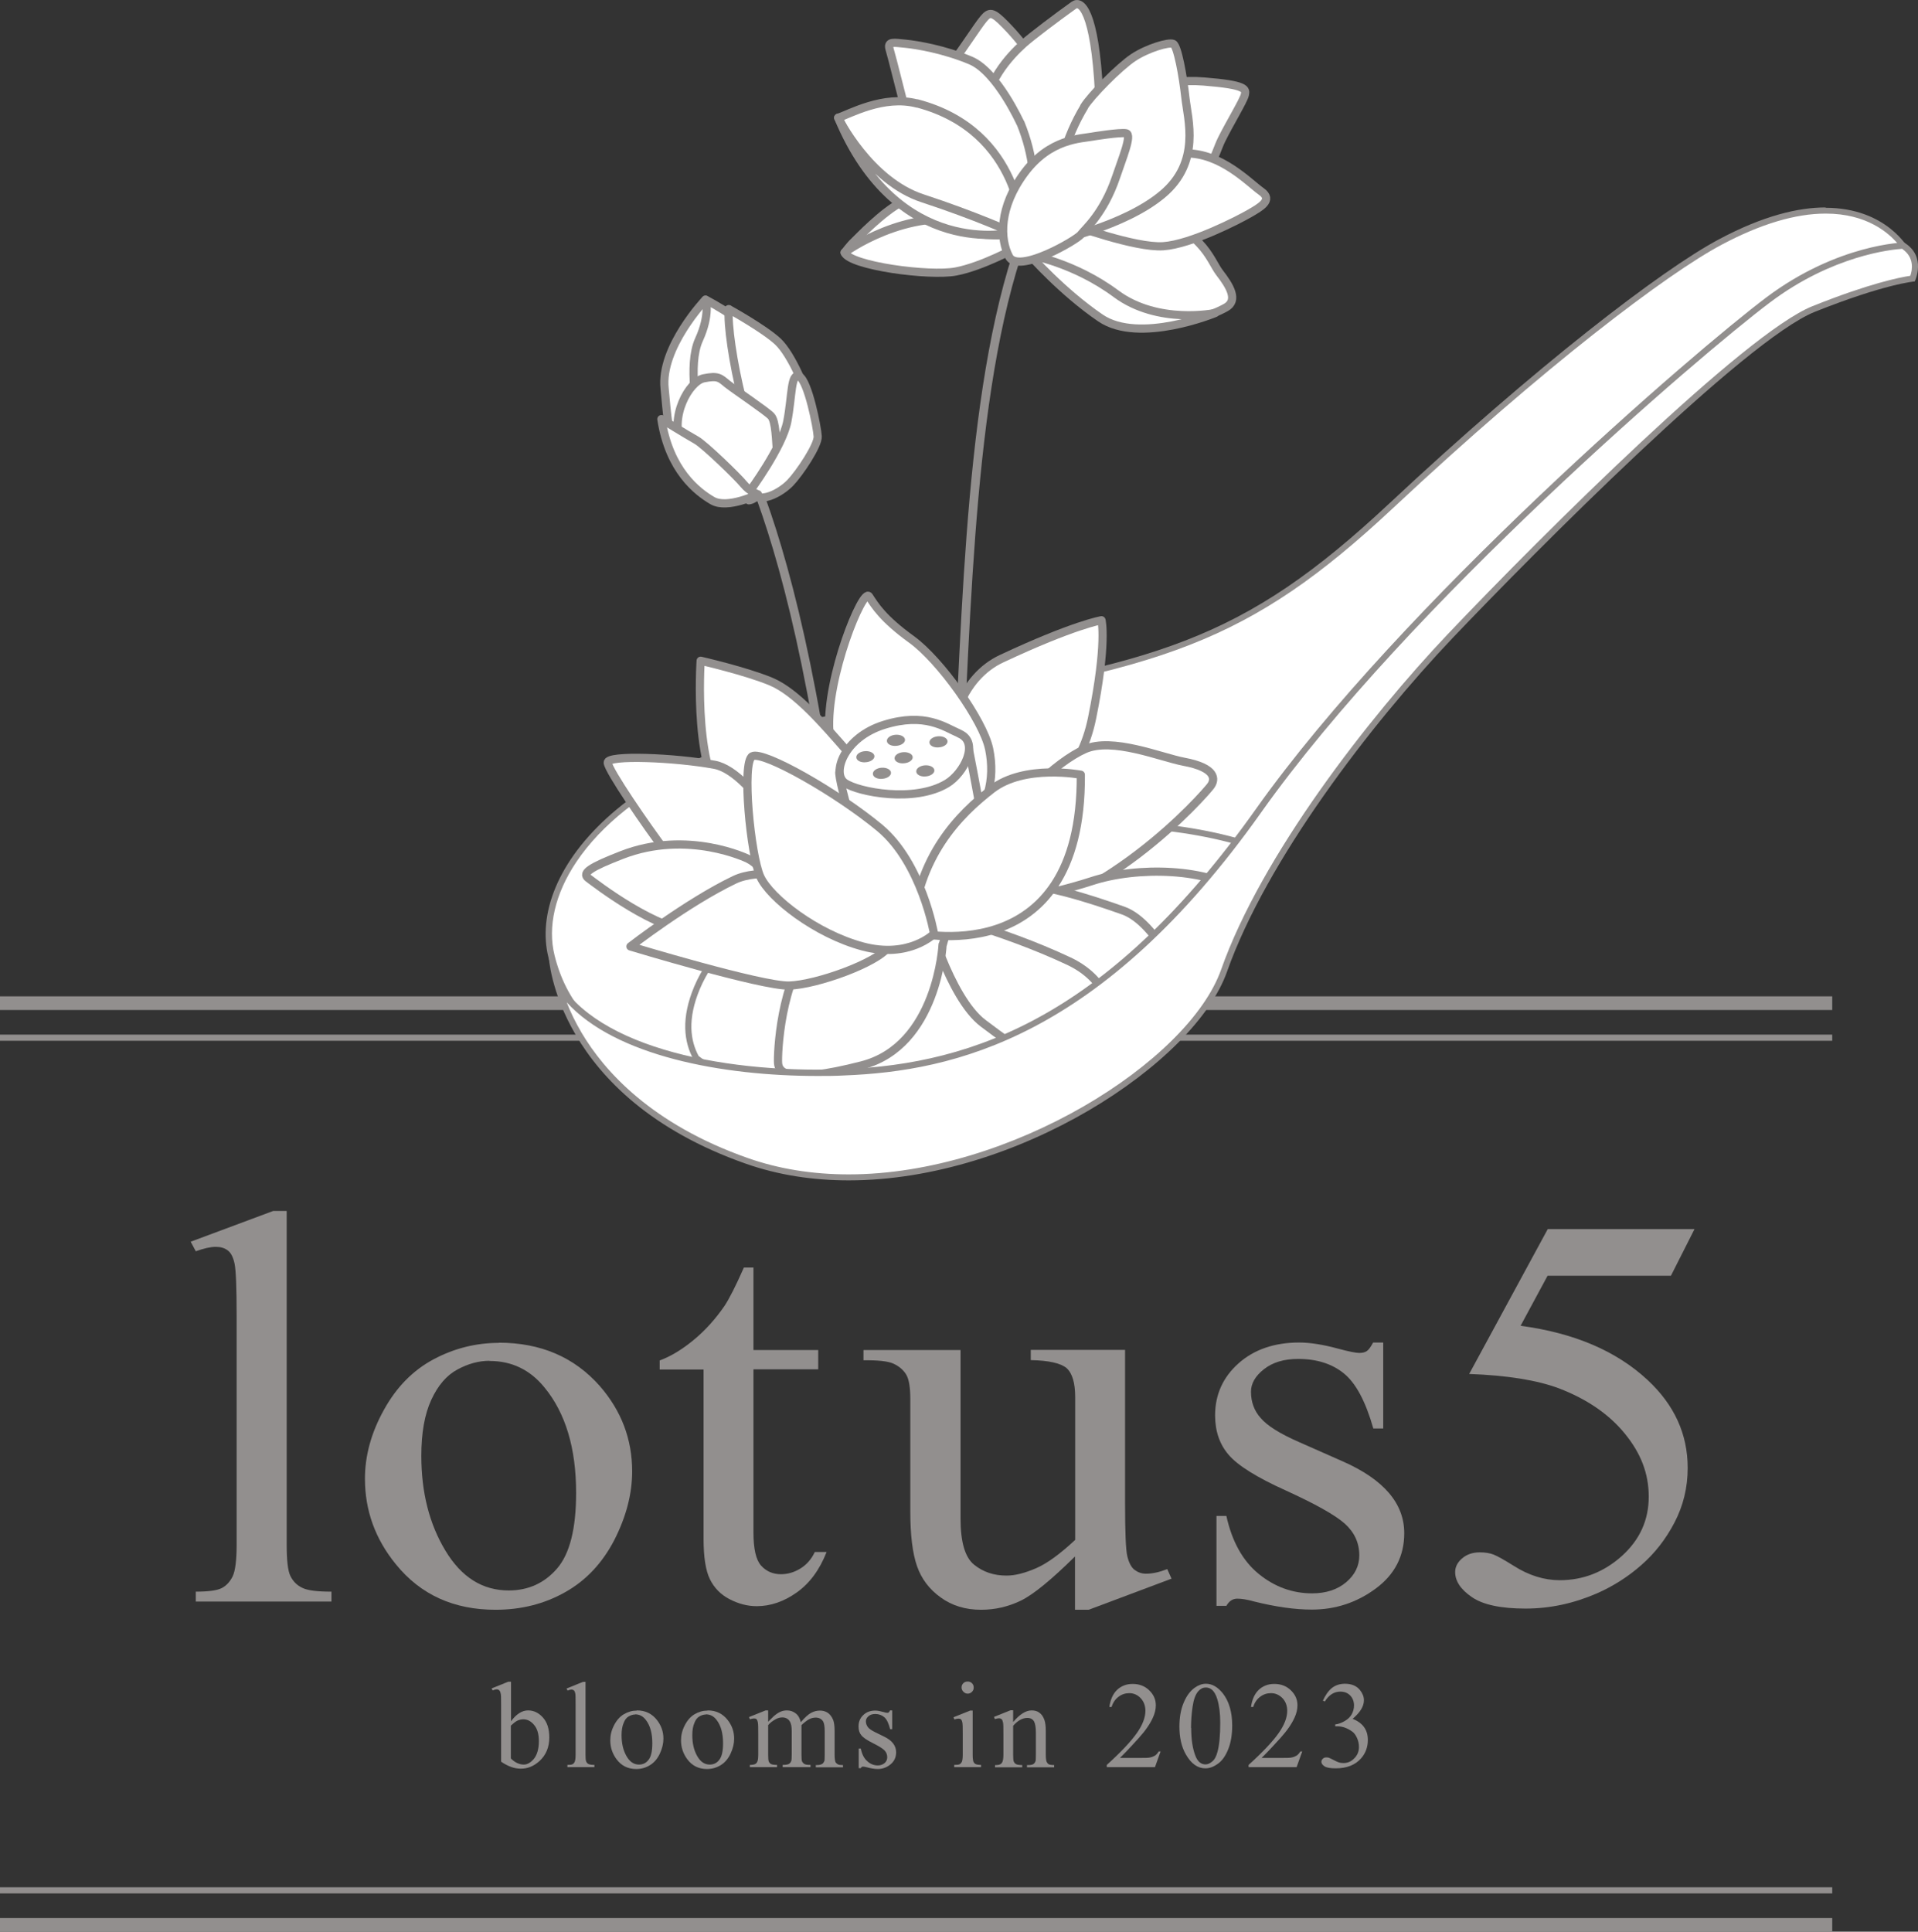 <?xml version="1.0" encoding="UTF-8"?><svg id="_レイヤー_2" xmlns="http://www.w3.org/2000/svg" xmlns:xlink="http://www.w3.org/1999/xlink" viewBox="0 0 112.26 113.05"><rect x="0" y="0" width="112.26" height="113.05" fill="#333333" stroke="none"/><defs><style>.cls-1{fill:#fff;}.cls-2{stroke-width:.8px;}.cls-2,.cls-3,.cls-4,.cls-5,.cls-6,.cls-7{fill:none;}.cls-2,.cls-3,.cls-4,.cls-5,.cls-7{stroke:#928f8e;}.cls-8{fill:#928f8e;}.cls-3{stroke-miterlimit:10;stroke-width:.36px;}.cls-4{stroke-width:.48px;}.cls-4,.cls-7{stroke-linecap:round;stroke-linejoin:round;}.cls-5{stroke-width:.36px;}.cls-9{clip-path:url(#clippath);}.cls-7{stroke-width:.51px;}</style><clipPath id="clippath"><path class="cls-6" d="M32.27,47.98c-.38,9.6,8.37,17.74,19.56,18.18,11.19,.45,20.57-6.97,20.95-16.57,.38-9.6-8.38-17.74-19.56-18.18-.32-.01-.64-.02-.96-.02-10.76,0-19.62,7.27-19.99,16.59"/></clipPath></defs><g id="_レイヤー_1-2"><g><path class="cls-7" d="M57.98,58.46s-1.92-13.02-1.68-18.02c.57-12.03,1.36-25,6.05-31.4"/><path class="cls-1" d="M56.16,12.31s-2.06-1.18-3.31-.53c-1.25,.65-2.66,2.18-2.87,2.37-.21,.19-.54,.63-.54,.63,0,0,1.72,.47,4.66,.07,2.94-.41,4.82-1.41,4.82-1.41l-2.76-1.12Z"/><path class="cls-4" d="M56.16,12.31s-2.06-1.18-3.31-.53c-1.25,.65-2.66,2.18-2.87,2.37-.21,.19-.54,.63-.54,.63,0,0,1.72,.47,4.66,.07,2.94-.41,4.82-1.41,4.82-1.41l-2.76-1.12Z"/><path class="cls-1" d="M59.5,14.49s-2.02,1.11-3.56,1.4c-1.54,.29-6.2-.33-6.51-1.11,0,0,3.58-2.66,7.56-1.79,3.99,.87,2.5,1.51,2.5,1.51"/><path class="cls-4" d="M59.5,14.49s-2.02,1.11-3.56,1.4c-1.54,.29-6.2-.33-6.51-1.11,0,0,3.58-2.66,7.56-1.79,3.99,.87,2.5,1.51,2.5,1.51Z"/><path class="cls-1" d="M66.62,5.5s1.33-.93,3.84-.73,2.47,.45,2.4,.78c-.07,.33-.91,1.7-1.37,2.64-.46,.93-.57,2.45-3.29,3.06s-5.43-.79-5.43-.79c0,0,2.22-3.66,3.85-4.95"/><path class="cls-4" d="M66.62,5.5s1.33-.93,3.84-.73,2.47,.45,2.4,.78c-.07,.33-.91,1.7-1.37,2.64-.46,.93-.57,2.45-3.29,3.06s-5.43-.79-5.43-.79c0,0,2.22-3.66,3.85-4.95Z"/><path class="cls-1" d="M58.84,1.44c-.77-.79-.93-.74-1.27-.34-.34,.4-1.25,1.83-1.72,2.41-.47,.58-.8,5.08,1.36,5.57,2.16,.49,7.01-2.11,1.63-7.64"/><path class="cls-4" d="M58.84,1.44c-.77-.79-.93-.74-1.27-.34-.34,.4-1.25,1.83-1.72,2.41-.47,.58-.8,5.08,1.36,5.57,2.16,.49,7.01-2.11,1.63-7.64Z"/><path class="cls-1" d="M59.72,12.68s4.86-2.21,4.61-7.18c-.25-4.98-1.09-5.47-1.47-5.2-.97,.69-2.48,1.83-2.96,2.26-.77,.7-2.29,2.25-2.4,4.59-.07,1.56,.06,3.62,.67,4.56,.6,.94,1.55,.97,1.55,.97"/><path class="cls-4" d="M59.72,12.68s4.86-2.21,4.61-7.18c-.25-4.98-1.09-5.47-1.47-5.2-.97,.69-2.48,1.83-2.96,2.26-.77,.7-2.29,2.25-2.4,4.59-.07,1.56,.06,3.62,.67,4.56,.6,.94,1.55,.97,1.55,.97Z"/><path class="cls-1" d="M59.72,7.2s-1.36-3.01-2.91-3.66c-1.55-.65-3.12-.91-3.8-.98-.68-.06-1.09-.17-.94,.33,.15,.49,.76,2.97,1.02,3.96,.26,.99,1.31,3.21,3.29,4.95,1.98,1.74,3.5,1.89,3.5,1.89,0,0,1.47-2.49-.15-6.49"/><path class="cls-4" d="M59.72,7.2s-1.36-3.01-2.91-3.66c-1.55-.65-3.12-.91-3.8-.98-.68-.06-1.09-.17-.94,.33,.15,.49,.76,2.97,1.02,3.96,.26,.99,1.31,3.21,3.29,4.95,1.98,1.74,3.5,1.89,3.5,1.89,0,0,1.47-2.49-.15-6.49Z"/><path class="cls-1" d="M53.68,6.06c-1.97-.52-3.98,.63-4.62,.83,0,0,.54,1.06,.95,1.76,1.74,2.92,5.16,5.68,9.85,5.03,0,0-.02-6.01-6.18-7.63"/><path class="cls-4" d="M53.68,6.06c-1.97-.52-3.98,.63-4.62,.83,0,0,.54,1.06,.95,1.76,1.74,2.92,5.16,5.68,9.85,5.03,0,0-.02-6.01-6.18-7.63Z"/><path class="cls-1" d="M59.93,14.78s4.56,3.28,6.92,3.82,4.12-.17,4.89-.6c.77-.42,.22-1.29-.36-2.04-.58-.75-1-2.7-4.74-3.45-3.73-.75-5.38,.78-6.71,2.27"/><path class="cls-4" d="M59.93,14.78s4.56,3.28,6.92,3.82,4.12-.17,4.89-.6c.77-.42,.22-1.29-.36-2.04-.58-.75-1-2.7-4.74-3.45-3.73-.75-5.38,.78-6.71,2.27Z"/><path class="cls-1" d="M62.7,13.14s3.74,1.38,5.38,1.27c1.64-.11,4.44-1.56,5.06-1.92,.62-.36,1.39-.78,.69-1.28-.7-.49-2.37-2.28-4.45-2.23s-3.23,.64-5.03,1.56c-1.81,.92-2.94,2.14-1.65,2.6"/><path class="cls-4" d="M62.7,13.14s3.74,1.38,5.38,1.27c1.64-.11,4.44-1.56,5.06-1.92,.62-.36,1.39-.78,.69-1.28-.7-.49-2.37-2.28-4.45-2.23s-3.23,.64-5.03,1.56c-1.81,.92-2.94,2.14-1.65,2.6Z"/><path class="cls-1" d="M63.45,6.25c.37-.62,2.05-2.33,2.88-2.88s2.08-.92,2.34-.8c.25,.12,.57,1.86,.71,3.14,.14,1.28,.92,3.78-1.35,5.67-2.26,1.89-6.37,2.73-6.37,2.73,0,0-.42-4.2,1.8-7.86"/><path class="cls-4" d="M63.45,6.25c.37-.62,2.05-2.33,2.88-2.88s2.08-.92,2.34-.8c.25,.12,.57,1.86,.71,3.14,.14,1.28,.92,3.78-1.35,5.67-2.26,1.89-6.37,2.73-6.37,2.73,0,0-.42-4.2,1.8-7.86Z"/><path class="cls-1" d="M60.27,14.93s2.58,.43,5.05,2.26c2.46,1.83,5.8,1.13,5.8,1.13,0,0-4.44,1.84-6.71,.29-2.26-1.54-4.14-3.69-4.14-3.69"/><path class="cls-4" d="M60.27,14.93s2.58,.43,5.05,2.26c2.46,1.83,5.8,1.13,5.8,1.13,0,0-4.44,1.84-6.71,.29-2.26-1.54-4.14-3.69-4.14-3.69Z"/><path class="cls-1" d="M49.06,6.89s1.81,3.7,4.95,4.72c3.14,1.03,5.25,2,5.25,2,0,0-6.71,1.67-10.2-6.72"/><path class="cls-4" d="M49.06,6.89s1.81,3.7,4.95,4.72c3.14,1.03,5.25,2,5.25,2,0,0-6.71,1.67-10.2-6.72Z"/><path class="cls-1" d="M63.97,7.99c-.69,.13-2.51,.11-4.01,2.13-1.5,2.02-1.44,3.87-.9,4.9,.54,1.03,3.97-.98,4.2-1.29,.23-.31,1.33-1.21,2.06-3.36,.36-1.08,.96-2.5,.59-2.57-.36-.07-1.95,.19-1.95,.19"/><path class="cls-4" d="M63.97,7.99c-.69,.13-2.51,.11-4.01,2.13-1.5,2.02-1.44,3.87-.9,4.9,.54,1.03,3.97-.98,4.2-1.29,.23-.31,1.33-1.21,2.06-3.36,.36-1.08,.96-2.5,.59-2.57-.36-.07-1.95,.19-1.95,.19Z"/><path class="cls-7" d="M42.52,24.82s6.19,8.26,7.91,42.69"/><path class="cls-1" d="M41.29,17.54s-2.65,2.79-2.39,5.2c.12,1.19,.25,3.44,.83,4.08,.58,.64,3,.39,3,.39l-1.44-9.67Z"/><path class="cls-4" d="M41.29,17.54s-2.65,2.79-2.39,5.2c.12,1.19,.25,3.44,.83,4.08,.58,.64,3,.39,3,.39l-1.44-9.67Z"/><path class="cls-1" d="M40.86,24.26s-.63-2.89,.05-4.38c.68-1.49,.39-2.34,.39-2.34,0,0,3.32,1.69,3.9,3.31,.58,1.62,1.19,4.74,1.06,5.07-.13,.33-.44,2.42-1.67,2.44-1.23,.02-3.8-2.12-3.73-4.1"/><path class="cls-4" d="M40.86,24.26s-.63-2.89,.05-4.38c.68-1.49,.39-2.34,.39-2.34,0,0,3.32,1.69,3.9,3.31,.58,1.62,1.19,4.74,1.06,5.07-.13,.33-.44,2.42-1.67,2.44-1.23,.02-3.8-2.12-3.73-4.1Z"/><path class="cls-1" d="M42.65,18.09s2.08,1.15,2.88,1.9c.8,.75,1.77,3.01,1.78,3.69,0,.68-.75,2.79-2.02,3.26-1.27,.48-2.82-7.16-2.63-8.85"/><path class="cls-4" d="M42.65,18.09s2.08,1.15,2.88,1.9c.8,.75,1.77,3.01,1.78,3.69,0,.68-.75,2.79-2.02,3.26-1.27,.48-2.82-7.16-2.63-8.85Z"/><path class="cls-1" d="M43.83,29.27s-3.17-1.59-3.93-3.22c-.76-1.64,.44-3.74,1.29-3.91,.85-.17,.95-.02,1.38,.33,.43,.34,2.29,1.59,2.56,1.88,.28,.29,.29,1.47,.35,2.14,.06,.67-.86,2.72-1.65,2.79"/><path class="cls-4" d="M43.83,29.27s-3.17-1.59-3.93-3.22c-.76-1.64,.44-3.74,1.29-3.91,.85-.17,.95-.02,1.38,.33,.43,.34,2.29,1.59,2.56,1.88,.28,.29,.29,1.47,.35,2.14,.06,.67-.86,2.72-1.65,2.79Z"/><path class="cls-1" d="M43.88,28.75s1.91-2.58,2.2-4.08c.29-1.5,.2-2.9,.71-2.63,.51,.28,1.04,2.97,1.07,3.49,.04,.52-1.07,2.17-1.61,2.73-.54,.56-1.83,1.32-2.38,.5"/><path class="cls-4" d="M43.88,28.75s1.91-2.58,2.2-4.08c.29-1.5,.2-2.9,.71-2.63,.51,.28,1.04,2.97,1.07,3.49,.04,.52-1.07,2.17-1.61,2.73-.54,.56-1.83,1.32-2.38,.5Z"/><path class="cls-1" d="M38.72,24.53s1.35,.84,2.04,1.23c.48,.27,2.43,2.16,2.77,2.58,.34,.42,.83,.59,.83,.59,0,0-1.78,.88-2.66,.37-.88-.51-2.53-1.77-2.99-4.77"/><path class="cls-4" d="M38.72,24.53s1.35,.84,2.04,1.23c.48,.27,2.43,2.16,2.77,2.58,.34,.42,.83,.59,.83,.59,0,0-1.78,.88-2.66,.37-.88-.51-2.53-1.77-2.99-4.77Z"/><line class="cls-2" x1="0" y1="58.71" x2="107.24" y2="58.71"/><line class="cls-5" x1="107.24" y1="60.73" y2="60.73"/><line class="cls-5" x1="0" y1="110.63" x2="107.24" y2="110.63"/><line class="cls-2" x1="107.24" y1="112.65" y2="112.65"/><path class="cls-1" d="M49.32,63.81c-10.43-.01-15.68-2.43-17.03-7.84-.43-1.73,.03-3.72,1.3-5.61,2.96-4.42,9.74-7.68,18.59-8.97,15.75-2.28,20.84-3.91,29.27-11.79,8.88-8.31,16.08-13.74,19.27-15.44,2.29-1.22,4.35-1.83,6.14-1.83,2.78,0,4.14,1.51,4.56,2.09-.97,.19-4.34,.98-7.88,3.64-3.93,2.96-21.46,18.03-30.11,30.23-7.51,10.59-15.16,15.53-24.07,15.53h-.03Z"/><path class="cls-8" d="M106.86,12.5c2.41,0,3.7,1.14,4.23,1.78-1.25,.27-4.35,1.13-7.66,3.62-3.94,2.96-21.49,18.05-30.15,30.27-7.47,10.54-15.08,15.45-23.96,15.45-10.33-.01-15.53-2.39-16.86-7.7-.42-1.68,.03-3.62,1.27-5.47,2.93-4.37,9.66-7.61,18.46-8.89,15.8-2.29,20.9-3.93,29.36-11.84,8.87-8.3,16.05-13.72,19.24-15.41,2.26-1.2,4.3-1.81,6.06-1.81m0-.36c-1.59,0-3.64,.48-6.23,1.86-3.37,1.79-10.77,7.48-19.31,15.47-8.55,7.99-13.59,9.49-29.17,11.75-15.58,2.26-21.28,9.84-20.04,14.81,1.24,4.97,5.79,7.96,17.21,7.98h.03c7.69,0,15.72-3.6,24.23-15.61,8.52-12.03,25.88-27.05,30.07-30.19,4.19-3.15,8.07-3.65,8.07-3.65,0,0-1.29-2.4-4.86-2.4"/><path class="cls-1" d="M55.32,48.9c-7.37,1.15-12.93,5.13-14.52,8.9-.76,1.81-.59,3.14-.05,4.12,1.72,1.36,5.65,2.62,8.57,2.51,7.28-.28,17.54-4.55,23.02-15.21-4.37-1.21-10.2-1.38-17.03-.32"/><path class="cls-3" d="M55.32,48.9c-7.37,1.15-12.93,5.13-14.52,8.9-.76,1.81-.59,3.14-.05,4.12,1.72,1.36,5.65,2.62,8.57,2.51,7.28-.28,17.54-4.55,23.02-15.21-4.37-1.21-10.2-1.38-17.03-.32Z"/><g class="cls-9"><path class="cls-1" d="M55.93,48.09s6.67,.44,7.99-6.07c.89-4.38,.55-5.72,.55-5.72,0,0-1.59,.25-5.87,2.26-2.1,.99-3.86,3.9-2.68,9.52"/><path class="cls-4" d="M55.93,48.09s6.67,.44,7.99-6.07c.89-4.38,.55-5.72,.55-5.72,0,0-1.59,.25-5.87,2.26-2.1,.99-3.86,3.9-2.68,9.52Z"/><path class="cls-1" d="M57.89,43.82c-.34-1.64-2.85-5.18-4.54-6.4-1.69-1.22-2.15-2-2.49-2.52-.35-.52-2.52,4.75-2.32,7.9,.2,3.15,1.93,5.88,4.53,6.52,2.6,.65,5.61-1.7,4.82-5.51"/><path class="cls-4" d="M57.89,43.82c-.34-1.64-2.85-5.18-4.54-6.4-1.69-1.22-2.15-2-2.49-2.52-.35-.52-2.52,4.75-2.32,7.9,.2,3.15,1.93,5.88,4.53,6.52,2.6,.65,5.61-1.7,4.82-5.51Z"/><path class="cls-1" d="M49.53,43.9c-1.32-1.5-2.92-3.39-4.4-4.01-1.49-.62-4.12-1.22-4.12-1.22,0,0-.49,6.99,1.74,8.55,2.23,1.55,6.8,4,6.77,1.71-.03-2.29,.01-5.03,.01-5.03"/><path class="cls-4" d="M49.53,43.9c-1.32-1.5-2.92-3.39-4.4-4.01-1.49-.62-4.12-1.22-4.12-1.22,0,0-.49,6.99,1.74,8.55,2.23,1.55,6.8,4,6.77,1.71-.03-2.29,.01-5.03,.01-5.03Z"/><path class="cls-1" d="M47.1,50.88s-2.95-5.69-5.27-6.12c-2.32-.43-6.29-.59-6.26-.13,.03,.46,2.28,3.73,3.38,5.19,1.1,1.46,4.92,3.08,6.84,3.21,1.92,.13,1.31-2.16,1.31-2.16"/><path class="cls-4" d="M47.1,50.88s-2.95-5.69-5.27-6.12c-2.32-.43-6.29-.59-6.26-.13,.03,.46,2.28,3.73,3.38,5.19,1.1,1.46,4.92,3.08,6.84,3.21,1.92,.13,1.31-2.16,1.31-2.16Z"/><path class="cls-1" d="M43.78,50.26s-3.52-1.73-7.39-.22c-1.8,.7-2.36,1.05-1.96,1.35,.4,.3,4.1,3.16,6.28,3.1,2.18-.05,5.47-2.99,3.07-4.23"/><path class="cls-4" d="M43.78,50.26s-3.52-1.73-7.39-.22c-1.8,.7-2.36,1.05-1.96,1.35,.4,.3,4.1,3.16,6.28,3.1,2.18-.05,5.47-2.99,3.07-4.23Z"/><path class="cls-1" d="M56.66,43.54c-.48-.17-2.82-.36-4.31,.23-1.49,.59-3.09,.93-3.22,1.38-.12,.45,1.53,6.24,2.4,6.68,.87,.44,2.82,.76,3.79,.23,.97-.53,2.48-2.11,2.2-3.82-.28-1.71-.87-4.7-.87-4.7"/><path class="cls-4" d="M56.66,43.54c-.48-.17-2.82-.36-4.31,.23-1.49,.59-3.09,.93-3.22,1.38-.12,.45,1.53,6.24,2.4,6.68,.87,.44,2.82,.76,3.79,.23,.97-.53,2.48-2.11,2.2-3.82-.28-1.71-.87-4.7-.87-4.7Z"/><path class="cls-1" d="M56.17,42.94c-.89-.39-2.03-1.26-4.42-.52-2.39,.74-3.08,2.87-2.3,3.4,.78,.54,4.08,1.18,5.98,.03,.99-.6,1.92-2.4,.73-2.91"/><path class="cls-4" d="M56.17,42.94c-.89-.39-2.03-1.26-4.42-.52-2.39,.74-3.08,2.87-2.3,3.4,.78,.54,4.08,1.18,5.98,.03,.99-.6,1.92-2.4,.73-2.91Z"/><path class="cls-1" d="M56.89,54.17c-2.24,.2,1.55-2.8,1.82-4.92,.28-2.12,3.15-4.68,4.77-5.4,1.62-.73,4.48,.48,5.81,.73,1.88,.35,1.87,1.03,1.56,1.43-.3,.4-6.41,7.5-13.96,8.16"/><path class="cls-4" d="M56.89,54.17c-2.24,.2,1.55-2.8,1.82-4.92,.28-2.12,3.15-4.68,4.77-5.4,1.62-.73,4.48,.48,5.81,.73,1.88,.35,1.87,1.03,1.56,1.43-.3,.4-6.41,7.5-13.96,8.16Z"/><path class="cls-1" d="M57.38,55.86s7.99,2.5,9.87,1.02c1.87-1.48,3.98-2.35,5.56-2.29,1.59,.06,1.97-.78-.03-2.29-2.01-1.51-6.22-1.61-8.89-.73-2.68,.88-7.88,1.86-7.88,1.86l1.38,2.43Z"/><path class="cls-4" d="M57.38,55.86s7.99,2.5,9.87,1.02c1.87-1.48,3.98-2.35,5.56-2.29,1.59,.06,1.97-.78-.03-2.29-2.01-1.51-6.22-1.61-8.89-.73-2.68,.88-7.88,1.86-7.88,1.86l1.38,2.43Z"/><path class="cls-1" d="M69.4,57.97s-1.62-3.96-3.66-4.68c-2.04-.72-4.52-1.52-6.35-1.52-1.83,0-4.86,3.44-4.86,3.44l8.17,3.8,6.71-1.05Z"/><path class="cls-4" d="M69.4,57.97s-1.62-3.96-3.66-4.68c-2.04-.72-4.52-1.52-6.35-1.52-1.83,0-4.86,3.44-4.86,3.44l8.17,3.8,6.71-1.05Z"/><path class="cls-1" d="M65.08,63s1.47-4.87-2.52-6.75c-3.99-1.88-8.37-2.92-8.37-2.92,0,0,1.35,5.05,3.36,6.56,2.01,1.51,4.32,3.2,6,3.39,1.68,.2,1.54-.29,1.54-.29"/><path class="cls-4" d="M65.08,63s1.47-4.87-2.52-6.75c-3.99-1.88-8.37-2.92-8.37-2.92,0,0,1.35,5.05,3.36,6.56,2.01,1.51,4.32,3.2,6,3.39,1.68,.2,1.54-.29,1.54-.29Z"/><path class="cls-1" d="M55.17,55.28s-.29,5.93-4.73,7.07c-4.44,1.14-4.86,.37-4.9-.13-.04-.5,.13-4.9,2.02-6.93,1.89-2.03,5.44-3.04,5.44-3.04,0,0,3.4-.95,2.18,3.04"/><path class="cls-4" d="M55.17,55.28s-.29,5.93-4.73,7.07c-4.44,1.14-4.86,.37-4.9-.13-.04-.5,.13-4.9,2.02-6.93,1.89-2.03,5.44-3.04,5.44-3.04,0,0,3.4-.95,2.18,3.04Z"/><path class="cls-1" d="M52.18,53.07s-6.43-2.9-9.19-1.58c-2.76,1.32-6.09,3.9-6.09,3.9,0,0,7.68,2.33,9.29,2.29,1.61-.05,5.16-1.33,5.79-2.25,.63-.91,.21-2.36,.21-2.36"/><path class="cls-4" d="M52.18,53.07s-6.43-2.9-9.19-1.58c-2.76,1.32-6.09,3.9-6.09,3.9,0,0,7.68,2.33,9.29,2.29,1.61-.05,5.16-1.33,5.79-2.25,.63-.91,.21-2.36,.21-2.36Z"/><path class="cls-1" d="M53.39,54.55s9.95,2.55,9.87-9.21c0,0-3.29-.63-5.2,.84-1.91,1.48-4.38,3.93-4.67,8.37"/><path class="cls-4" d="M53.39,54.55s9.95,2.55,9.87-9.21c0,0-3.29-.63-5.2,.84-1.91,1.48-4.38,3.93-4.67,8.37Z"/><path class="cls-1" d="M54.67,54.65s-.71-4.14-3.18-6.2c-2.48-2.06-6.82-4.53-7.46-4.19-.63,.34-.1,5.8,.47,7.05,.57,1.25,3.27,3.35,5.99,4.08,2.72,.73,4.18-.74,4.18-.74"/><path class="cls-4" d="M54.67,54.65s-.71-4.14-3.18-6.2c-2.48-2.06-6.82-4.53-7.46-4.19-.63,.34-.1,5.8,.47,7.05,.57,1.25,3.27,3.35,5.99,4.08,2.72,.73,4.18-.74,4.18-.74Z"/><path class="cls-8" d="M54.4,43.46c.01,.18,.26,.31,.55,.28,.29-.02,.52-.18,.51-.36-.01-.18-.26-.31-.55-.29-.29,.02-.52,.18-.51,.36"/><path class="cls-8" d="M53.63,45.16c.01,.18,.26,.31,.55,.28,.29-.02,.52-.18,.51-.36-.01-.18-.26-.31-.55-.29-.29,.02-.52,.18-.51,.36"/><path class="cls-8" d="M51.91,43.37c.01,.18,.26,.31,.55,.28,.29-.02,.52-.18,.51-.36-.01-.18-.26-.31-.55-.29-.29,.02-.52,.18-.51,.36"/><path class="cls-8" d="M52.36,44.39c.01,.18,.26,.31,.55,.28,.29-.02,.52-.18,.51-.36-.01-.18-.26-.31-.55-.29-.29,.02-.52,.18-.51,.36"/><path class="cls-8" d="M51.09,45.3c.01,.18,.26,.31,.55,.28,.29-.02,.52-.18,.51-.36-.01-.18-.26-.31-.55-.29-.29,.02-.52,.18-.51,.36"/><path class="cls-8" d="M50.12,44.33c.01,.18,.26,.31,.55,.28,.29-.02,.52-.18,.51-.36-.01-.18-.26-.31-.55-.29-.29,.02-.52,.18-.51,.36"/></g><path class="cls-1" d="M49.67,68.92c-2.14,0-4.15-.33-5.98-.97-7.81-2.75-10.28-7.67-11.05-10.25,2.37,3.73,9.14,5.1,15.2,5.1,.51,0,1.03,0,1.54-.03,6.42-.25,14.98-2.21,24.28-15.32,8.62-12.16,25.75-26.82,29.83-29.89,4.08-3.07,7.91-3.18,7.95-3.18,.94,.58,.63,1.61,.51,1.92-.44,.06-2.22,.35-5.8,1.79-3.92,1.57-15.62,13.2-21.26,19.13-4.64,4.88-10.89,12.94-13.24,19.59-1.92,5.45-12.44,12.1-21.96,12.1h0Z"/><path class="cls-8" d="M111.34,14.57c.72,.49,.59,1.23,.47,1.57-.6,.09-2.39,.44-5.73,1.78-3.95,1.58-15.68,13.24-21.33,19.18-4.65,4.9-10.93,12.98-13.28,19.65-1.91,5.39-12.34,11.98-21.79,11.98-2.12,0-4.11-.32-5.92-.96-5.62-1.98-8.39-5.08-9.72-7.33-.37-.63-.66-1.23-.87-1.78,2.85,3.13,9.07,4.31,14.68,4.31,.52,0,1.04,0,1.55-.03,6.46-.25,15.08-2.22,24.42-15.4,8.61-12.14,25.71-26.79,29.79-29.85,3.66-2.75,7.11-3.09,7.74-3.13m.1-.37s-3.87,.07-8.06,3.21c-4.19,3.15-21.34,17.91-29.87,29.93-8.52,12.02-16.44,14.95-24.13,15.24-.51,.02-1.02,.03-1.54,.03-7.23,0-14.57-1.96-15.73-6.6,0,0,.39,8.18,11.52,12.1,1.93,.68,3.97,.98,6.04,.98,9.83,0,20.24-6.84,22.14-12.22,2.3-6.51,8.41-14.48,13.2-19.52,4.8-5.04,17.13-17.46,21.2-19.09,4.13-1.65,5.85-1.78,5.85-1.78,0,0,.72-1.47-.63-2.28"/><path class="cls-8" d="M16.78,70.87v19.54c0,.92,.07,1.53,.22,1.83,.15,.3,.37,.53,.68,.68,.31,.16,.88,.23,1.72,.23v.58h-7.94v-.58c.74,0,1.25-.07,1.52-.21,.27-.14,.48-.37,.64-.69,.15-.32,.23-.94,.23-1.85v-13.38c0-1.66-.04-2.68-.12-3.06-.08-.38-.21-.64-.4-.78-.18-.14-.42-.21-.7-.21-.31,0-.7,.09-1.17,.26l-.3-.56,4.83-1.8h.8Z"/><path class="cls-8" d="M29.2,78.58c2.45,0,4.42,.85,5.91,2.54,1.26,1.45,1.89,3.11,1.89,4.99,0,1.32-.35,2.65-1.04,4.01-.7,1.35-1.65,2.37-2.88,3.06-1.22,.69-2.58,1.03-4.08,1.03-2.44,0-4.38-.88-5.82-2.65-1.22-1.49-1.82-3.16-1.82-5.02,0-1.35,.37-2.7,1.11-4.03,.74-1.34,1.71-2.32,2.91-2.96,1.2-.64,2.48-.96,3.82-.96m-.55,1.05c-.63,0-1.25,.17-1.88,.51-.63,.34-1.14,.93-1.53,1.78s-.58,1.94-.58,3.27c0,2.15,.47,3.99,1.41,5.55,.94,1.56,2.17,2.33,3.71,2.33,1.14,0,2.09-.43,2.83-1.29,.74-.86,1.11-2.33,1.11-4.42,0-2.62-.62-4.68-1.86-6.18-.84-1.03-1.91-1.54-3.2-1.54"/><path class="cls-8" d="M44.1,74.17v4.84h3.79v1.13h-3.79v9.56c0,.95,.15,1.6,.45,1.93,.3,.33,.69,.5,1.16,.5,.39,0,.77-.11,1.13-.33,.36-.22,.65-.54,.85-.97h.69c-.41,1.05-1,1.84-1.75,2.37-.75,.53-1.53,.8-2.34,.8-.54,0-1.07-.14-1.59-.41s-.9-.66-1.15-1.17c-.25-.51-.37-1.3-.37-2.36v-9.91h-2.57v-.53c.65-.24,1.31-.64,1.99-1.2,.68-.56,1.28-1.23,1.81-2,.27-.41,.65-1.15,1.13-2.24h.55Z"/><path class="cls-8" d="M65.85,79.01v8.93c0,1.71,.04,2.75,.13,3.13,.09,.38,.23,.65,.42,.8,.2,.15,.42,.23,.68,.23,.37,0,.78-.09,1.24-.27l.25,.56-4.85,1.82h-.8v-3.12c-1.39,1.37-2.45,2.24-3.18,2.59-.73,.35-1.5,.53-2.32,.53-.91,0-1.7-.24-2.36-.72-.67-.48-1.13-1.09-1.39-1.84-.26-.75-.39-1.81-.39-3.19v-6.58c0-.7-.08-1.18-.25-1.45-.17-.27-.41-.47-.73-.62-.32-.15-.91-.21-1.76-.2v-.6h5.68v9.86c0,1.37,.26,2.27,.79,2.7,.53,.43,1.16,.64,1.9,.64,.51,0,1.08-.15,1.73-.43s1.41-.84,2.29-1.66v-8.35c0-.84-.17-1.4-.5-1.7-.34-.29-1.04-.45-2.1-.47v-.6h5.52Z"/><path class="cls-8" d="M80.96,78.58v5.02h-.58c-.45-1.58-1.02-2.65-1.72-3.22-.7-.57-1.6-.85-2.68-.85-.83,0-1.49,.2-2,.6-.51,.4-.76,.84-.76,1.32,0,.6,.19,1.12,.57,1.54,.37,.44,1.11,.91,2.23,1.4l2.58,1.14c2.4,1.06,3.59,2.46,3.59,4.2,0,1.34-.56,2.42-1.67,3.24-1.11,.82-2.36,1.23-3.74,1.23-.99,0-2.12-.16-3.4-.48-.39-.11-.71-.16-.96-.16-.27,0-.48,.14-.64,.42h-.58v-5.26h.58c.33,1.5,.96,2.63,1.89,3.39,.93,.76,1.98,1.14,3.13,1.14,.81,0,1.48-.22,1.99-.65,.51-.43,.77-.96,.77-1.57,0-.74-.29-1.36-.86-1.87-.57-.5-1.71-1.14-3.42-1.92-1.71-.77-2.83-1.47-3.36-2.09-.53-.61-.8-1.38-.8-2.32,0-1.21,.46-2.23,1.37-3.04,.91-.81,2.1-1.22,3.55-1.22,.64,0,1.41,.12,2.32,.37,.6,.16,1,.24,1.2,.24,.19,0,.34-.04,.44-.11,.11-.07,.23-.24,.37-.5h.58Z"/><path class="cls-8" d="M99.18,71.93l-1.38,2.73h-7.22l-1.58,2.93c3.13,.42,5.6,1.47,7.43,3.17,1.57,1.46,2.35,3.17,2.35,5.15,0,1.15-.26,2.21-.77,3.19-.51,.98-1.16,1.81-1.94,2.49-.78,.69-1.65,1.24-2.6,1.66-1.36,.59-2.75,.89-4.18,.89s-2.49-.22-3.14-.67c-.66-.45-.98-.94-.98-1.47,0-.3,.14-.57,.41-.8,.27-.23,.61-.35,1.03-.35,.31,0,.58,.04,.81,.13,.23,.09,.62,.31,1.18,.66,.88,.56,1.78,.84,2.69,.84,1.38,0,2.59-.48,3.64-1.42,1.05-.95,1.57-2.1,1.57-3.47s-.47-2.55-1.4-3.69c-.93-1.14-2.22-2.02-3.86-2.65-1.29-.48-3.04-.76-5.25-.84l4.6-8.48h8.6Z"/><path class="cls-8" d="M29.9,100.75c.31-.43,.65-.65,1.01-.65,.33,0,.62,.14,.87,.42,.25,.28,.37,.67,.37,1.16,0,.57-.19,1.03-.57,1.38-.33,.3-.69,.45-1.09,.45-.19,0-.38-.03-.57-.1-.19-.07-.39-.17-.59-.31v-3.34c0-.37,0-.59-.03-.67-.02-.09-.05-.14-.08-.17-.04-.03-.08-.05-.14-.05-.07,0-.15,.02-.25,.06l-.05-.12,.97-.39h.16v2.34Zm0,.23v1.93c.12,.12,.24,.21,.37,.27,.13,.06,.26,.09,.39,.09,.21,0,.41-.12,.6-.35,.18-.23,.28-.58,.28-1.02,0-.41-.09-.73-.28-.95-.18-.22-.39-.33-.63-.33-.12,0-.25,.03-.37,.09-.09,.05-.21,.14-.36,.28"/><path class="cls-8" d="M34.27,98.41v4.28c0,.2,.01,.34,.04,.4,.03,.07,.07,.12,.14,.15,.06,.03,.17,.05,.34,.05v.13h-1.58v-.13c.15,0,.25-.01,.3-.04,.06-.03,.1-.08,.13-.15,.03-.07,.05-.21,.05-.4v-2.93c0-.36,0-.59-.02-.67-.02-.08-.04-.14-.08-.17-.04-.03-.08-.05-.14-.05-.06,0-.14,.02-.23,.06l-.06-.12,.96-.39h.16Z"/><path class="cls-8" d="M37.28,100.1c.49,0,.88,.19,1.17,.56,.25,.32,.38,.68,.38,1.09,0,.29-.07,.58-.21,.88-.14,.3-.33,.52-.57,.67-.24,.15-.51,.23-.81,.23-.49,0-.87-.19-1.16-.58-.24-.33-.36-.69-.36-1.1,0-.3,.07-.59,.22-.88,.15-.29,.34-.51,.58-.65,.24-.14,.49-.21,.76-.21m-.11,.23c-.12,0-.25,.04-.37,.11-.13,.07-.23,.2-.3,.39-.08,.18-.12,.42-.12,.71,0,.47,.09,.87,.28,1.21,.19,.34,.43,.51,.74,.51,.23,0,.42-.09,.56-.28,.15-.19,.22-.51,.22-.97,0-.57-.12-1.02-.37-1.35-.17-.23-.38-.34-.64-.34"/><path class="cls-8" d="M41.42,100.1c.49,0,.88,.19,1.17,.56,.25,.32,.38,.68,.38,1.09,0,.29-.07,.58-.21,.88-.14,.3-.33,.52-.57,.67-.24,.15-.51,.23-.81,.23-.49,0-.87-.19-1.16-.58-.24-.33-.36-.69-.36-1.1,0-.3,.07-.59,.22-.88,.15-.29,.34-.51,.58-.65,.24-.14,.49-.21,.76-.21m-.11,.23c-.12,0-.25,.04-.37,.11-.13,.07-.23,.2-.3,.39-.08,.18-.12,.42-.12,.71,0,.47,.09,.87,.28,1.21,.19,.34,.43,.51,.74,.51,.23,0,.42-.09,.56-.28,.15-.19,.22-.51,.22-.97,0-.57-.12-1.02-.37-1.35-.17-.23-.38-.34-.64-.34"/><path class="cls-8" d="M44.94,100.78c.24-.23,.37-.37,.42-.4,.11-.09,.22-.16,.34-.21,.12-.05,.24-.07,.36-.07,.2,0,.37,.06,.52,.18,.15,.12,.24,.29,.29,.51,.24-.28,.45-.47,.61-.55,.17-.09,.34-.13,.51-.13s.32,.04,.46,.13c.13,.09,.24,.23,.32,.43,.05,.14,.08,.35,.08,.64v1.39c0,.2,.02,.34,.05,.42,.02,.05,.07,.09,.13,.13,.06,.04,.17,.05,.31,.05v.13h-1.59v-.13h.07c.14,0,.25-.03,.32-.08,.05-.04,.09-.1,.12-.18,0-.04,.01-.15,.01-.34v-1.39c0-.26-.03-.45-.09-.56-.09-.15-.24-.23-.44-.23-.12,0-.25,.03-.37,.09-.12,.06-.28,.18-.46,.35v.04s0,.15,0,.15v1.54c0,.22,.01,.36,.04,.41,.03,.05,.07,.1,.14,.14,.07,.04,.18,.05,.35,.05v.13h-1.63v-.13c.18,0,.3-.02,.37-.06s.11-.11,.14-.19c.01-.04,.02-.16,.02-.35v-1.39c0-.26-.04-.45-.12-.57-.1-.15-.25-.22-.43-.22-.13,0-.25,.03-.38,.1-.19,.1-.34,.22-.45,.35v1.73c0,.21,.01,.35,.04,.41,.03,.06,.07,.11,.13,.14,.06,.03,.17,.05,.35,.05v.13h-1.59v-.13c.15,0,.25-.02,.31-.05,.06-.03,.1-.08,.13-.15,.03-.07,.05-.2,.05-.4v-1.23c0-.35,0-.58-.03-.69-.02-.08-.04-.13-.08-.16-.03-.03-.08-.04-.14-.04-.07,0-.14,.02-.24,.05l-.05-.13,.97-.39h.15v.69Z"/><path class="cls-8" d="M52.22,100.1v1.1h-.12c-.09-.35-.2-.58-.34-.7-.14-.12-.32-.19-.53-.19-.16,0-.3,.04-.4,.13-.1,.09-.15,.18-.15,.29,0,.13,.04,.24,.11,.34,.07,.1,.22,.2,.44,.31l.51,.25c.48,.23,.71,.54,.71,.92,0,.29-.11,.53-.33,.71-.22,.18-.47,.27-.74,.27-.2,0-.42-.04-.68-.11-.08-.02-.14-.03-.19-.03-.06,0-.1,.03-.13,.09h-.12v-1.15h.12c.07,.33,.19,.58,.38,.74,.18,.17,.39,.25,.62,.25,.16,0,.29-.05,.4-.14,.1-.09,.15-.21,.15-.34,0-.16-.06-.3-.17-.41-.11-.11-.34-.25-.68-.42-.34-.17-.56-.32-.67-.46-.11-.13-.16-.3-.16-.51,0-.27,.09-.49,.27-.66,.18-.18,.42-.27,.71-.27,.13,0,.28,.03,.46,.08,.12,.04,.2,.05,.24,.05,.04,0,.07,0,.09-.03,.02-.02,.05-.05,.07-.11h.12Z"/><path class="cls-8" d="M56.93,100.1v2.59c0,.2,.02,.34,.04,.4,.03,.07,.07,.12,.13,.15,.06,.03,.16,.05,.32,.05v.13h-1.57v-.13c.16,0,.26-.01,.32-.04,.05-.03,.1-.08,.13-.15,.03-.07,.05-.21,.05-.4v-1.24c0-.35,0-.58-.03-.68-.02-.08-.04-.13-.08-.16-.04-.03-.08-.04-.14-.04-.07,0-.15,.02-.24,.05l-.05-.13,.97-.39h.15Zm-.29-1.69c.1,0,.18,.03,.25,.1,.07,.07,.1,.15,.1,.25s-.03,.18-.1,.25c-.07,.07-.15,.11-.25,.11s-.18-.04-.25-.11c-.07-.07-.11-.15-.11-.25s.03-.18,.1-.25c.07-.07,.15-.1,.26-.1"/><path class="cls-8" d="M59.3,100.78c.38-.45,.74-.68,1.08-.68,.18,0,.33,.04,.45,.13,.13,.09,.23,.23,.3,.43,.05,.14,.08,.36,.08,.65v1.38c0,.21,.02,.34,.05,.42,.03,.06,.07,.11,.12,.14s.16,.05,.32,.05v.13h-1.59v-.13h.07c.15,0,.26-.02,.32-.07,.06-.05,.1-.11,.12-.2,0-.03,.01-.15,.01-.33v-1.32c0-.29-.04-.51-.11-.64-.08-.13-.2-.2-.39-.2-.28,0-.56,.15-.83,.46v1.7c0,.22,.01,.35,.04,.4,.03,.07,.08,.12,.14,.15s.17,.05,.35,.05v.13h-1.59v-.13h.07c.16,0,.27-.04,.33-.13,.06-.08,.09-.24,.09-.48v-1.2c0-.39,0-.62-.03-.71-.02-.08-.04-.14-.08-.17-.04-.03-.09-.05-.15-.05-.07,0-.14,.02-.24,.05l-.05-.13,.97-.39h.15v.68Z"/><path class="cls-8" d="M67.93,102.5l-.33,.92h-2.82v-.13c.83-.75,1.41-1.37,1.75-1.85,.34-.48,.51-.92,.51-1.31,0-.3-.09-.55-.28-.75-.18-.19-.41-.29-.66-.29-.23,0-.45,.07-.63,.21-.19,.14-.33,.34-.41,.6h-.13c.06-.43,.21-.77,.45-1,.24-.23,.55-.35,.91-.35,.39,0,.71,.12,.97,.37,.26,.25,.39,.54,.39,.88,0,.24-.06,.48-.17,.72-.17,.38-.45,.78-.84,1.21-.58,.64-.95,1.02-1.09,1.15h1.25c.25,0,.43,0,.53-.03,.1-.02,.19-.06,.28-.11,.08-.06,.15-.14,.21-.24h.13Z"/><path class="cls-8" d="M69.03,101.06c0-.54,.08-1.01,.25-1.41,.16-.39,.38-.69,.65-.88,.21-.15,.43-.23,.65-.23,.37,0,.69,.19,.99,.56,.36,.46,.55,1.09,.55,1.88,0,.55-.08,1.02-.24,1.41-.16,.39-.36,.67-.61,.84-.25,.18-.49,.26-.72,.26-.45,0-.83-.27-1.14-.81-.26-.45-.38-1-.38-1.64m.69,.09c0,.66,.08,1.19,.24,1.61,.13,.35,.33,.52,.6,.52,.13,0,.26-.06,.39-.17,.14-.11,.24-.3,.31-.57,.11-.4,.16-.97,.16-1.71,0-.54-.06-1-.17-1.36-.08-.27-.19-.46-.33-.57-.1-.08-.21-.12-.35-.12-.16,0-.3,.07-.43,.21-.17,.19-.28,.5-.34,.92s-.09,.83-.09,1.23"/><path class="cls-8" d="M76.22,102.5l-.33,.92h-2.81v-.13c.83-.75,1.41-1.37,1.75-1.85,.34-.48,.51-.92,.51-1.31,0-.3-.09-.55-.28-.75-.19-.19-.41-.29-.67-.29-.23,0-.45,.07-.63,.21-.19,.14-.33,.34-.41,.6h-.13c.06-.43,.21-.77,.45-1,.24-.23,.55-.35,.91-.35,.39,0,.71,.12,.97,.37,.26,.25,.39,.54,.39,.88,0,.24-.06,.48-.17,.72-.17,.38-.45,.78-.84,1.21-.58,.64-.95,1.02-1.09,1.15h1.25c.25,0,.43,0,.53-.03,.1-.02,.19-.06,.28-.11,.08-.06,.15-.14,.21-.24h.13Z"/><path class="cls-8" d="M77.42,99.55c.14-.32,.31-.57,.52-.75,.21-.17,.47-.26,.78-.26,.38,0,.68,.12,.88,.37,.15,.19,.23,.38,.23,.6,0,.35-.22,.71-.66,1.08,.29,.12,.52,.28,.67,.49,.15,.21,.22,.46,.22,.75,0,.41-.13,.77-.39,1.07-.34,.39-.84,.59-1.49,.59-.32,0-.54-.04-.66-.12-.12-.08-.18-.17-.18-.26,0-.07,.03-.13,.08-.18s.12-.08,.2-.08c.06,0,.12,0,.18,.03,.04,.01,.13,.06,.27,.13,.14,.07,.24,.12,.29,.13,.09,.03,.18,.04,.28,.04,.24,0,.45-.09,.63-.28,.18-.18,.27-.4,.27-.66,0-.19-.04-.37-.12-.54-.06-.13-.13-.23-.2-.3-.1-.09-.24-.18-.42-.26-.18-.08-.36-.11-.54-.11h-.11v-.11c.18-.02,.37-.09,.56-.2,.19-.11,.32-.24,.41-.4,.08-.15,.13-.32,.13-.51,0-.24-.08-.44-.23-.59-.15-.15-.34-.22-.57-.22-.36,0-.67,.19-.91,.58l-.12-.06Z"/></g></g></svg>